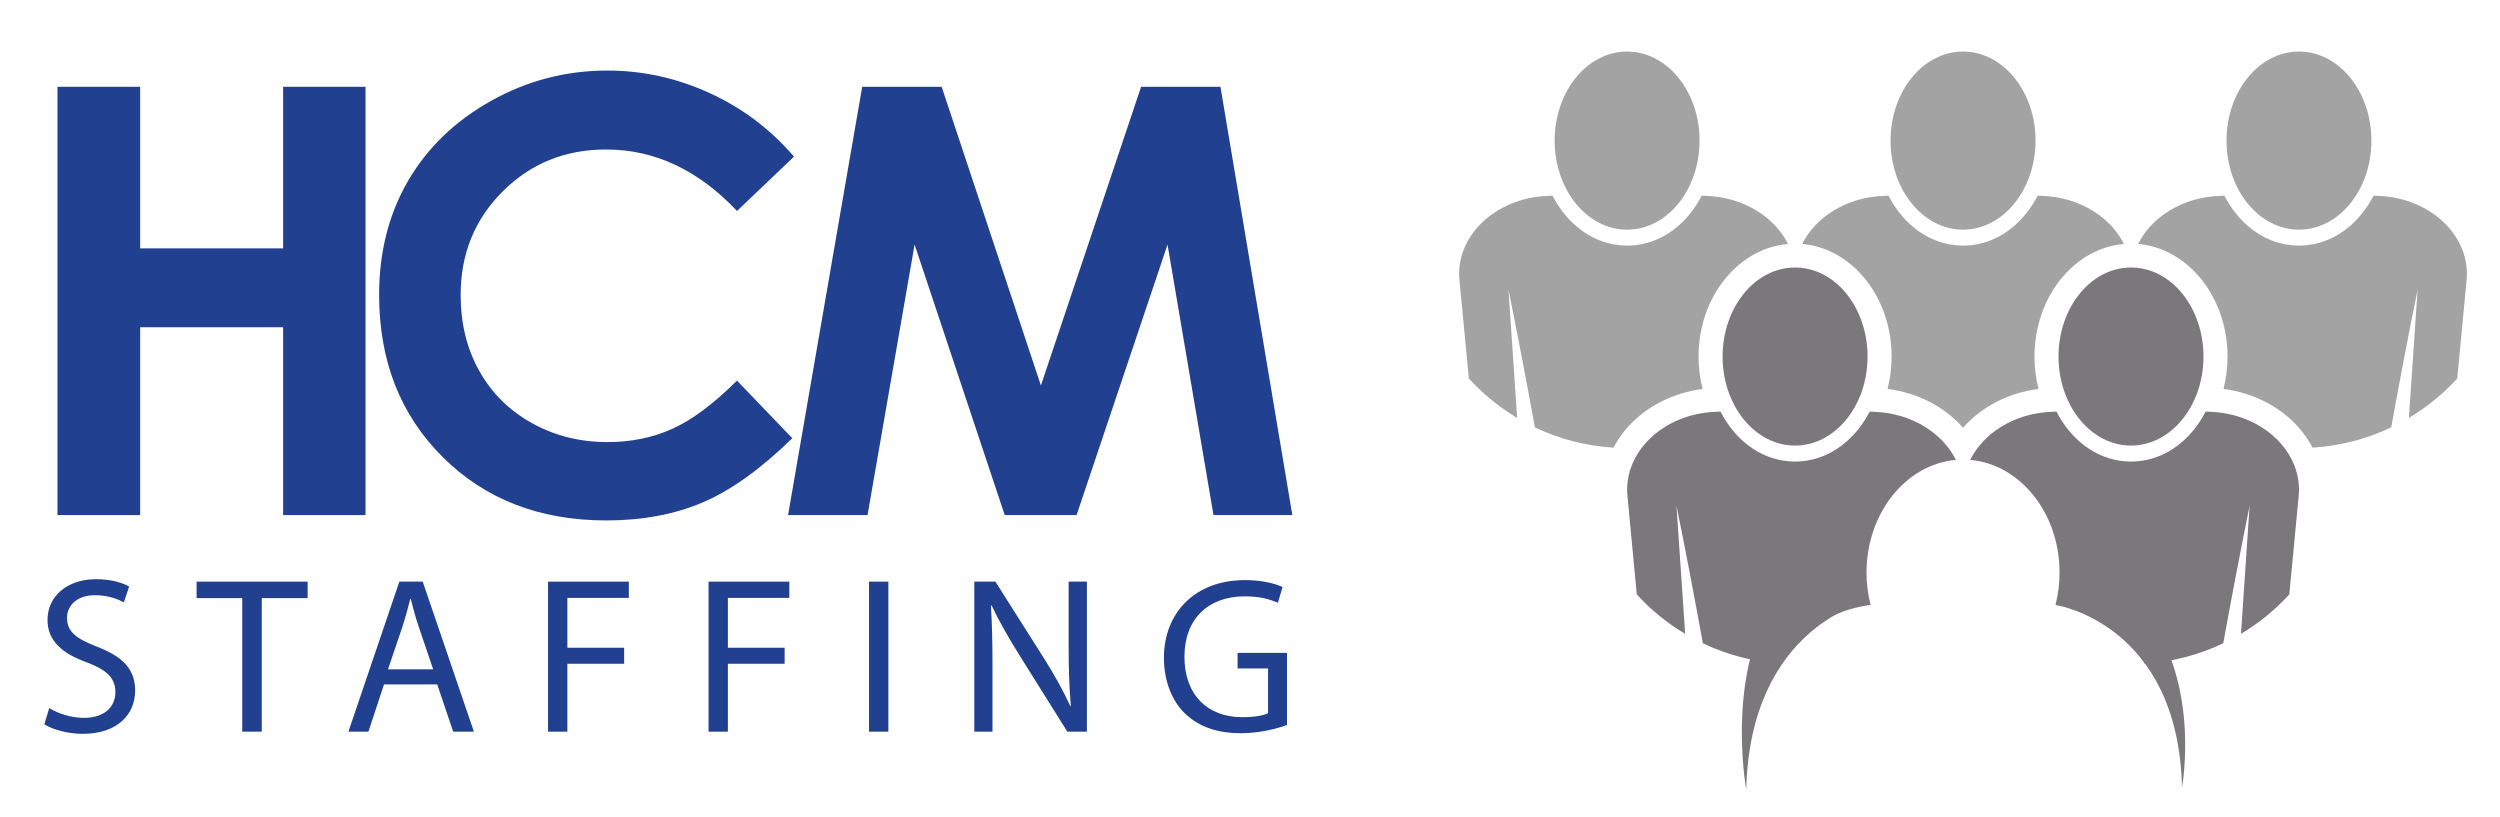<?xml version="1.0" encoding="utf-8"?>
<!-- Generator: Adobe Illustrator 16.0.0, SVG Export Plug-In . SVG Version: 6.00 Build 0)  -->
<!DOCTYPE svg PUBLIC "-//W3C//DTD SVG 1.1//EN" "http://www.w3.org/Graphics/SVG/1.1/DTD/svg11.dtd">
<svg version="1.1" id="Layer_1" xmlns="http://www.w3.org/2000/svg" xmlns:xlink="http://www.w3.org/1999/xlink" x="0px" y="0px"
	 width="646px" height="211px" viewBox="0 0 646 211" enable-background="new 0 0 646 211" xml:space="preserve">
<polygon fill="#224090" points="14.849,22.424 36.218,22.424 36.218,64.18 73.158,64.18 73.158,22.424 94.45,22.424 94.45,133.097 
	73.158,133.097 73.158,84.559 36.218,84.559 36.218,133.097 14.849,133.097 "/>
<g>
	<path fill="#224090" d="M205.173,40.467L190.447,54.51c-10.025-10.596-21.302-15.883-33.83-15.883
		c-10.583,0-19.482,3.611-26.724,10.839c-7.236,7.228-10.862,16.136-10.862,26.742c0,7.372,1.61,13.928,4.821,19.649
		c3.198,5.72,7.731,10.206,13.595,13.471c5.863,3.276,12.384,4.905,19.549,4.905c6.108,0,11.689-1.14,16.752-3.438
		c5.075-2.279,10.626-6.437,16.699-12.446l14.284,14.894c-8.181,7.968-15.909,13.51-23.184,16.593
		c-7.263,3.089-15.561,4.643-24.901,4.643c-17.197,0-31.283-5.468-42.243-16.366c-10.964-10.919-16.438-24.897-16.438-41.945
		c0-11.038,2.493-20.841,7.476-29.428c4.992-8.575,12.145-15.466,21.456-20.684c9.291-5.212,19.32-7.829,30.054-7.829
		c9.134,0,17.918,1.934,26.355,5.79C191.767,27.876,199.059,33.359,205.173,40.467"/>
</g>
<polygon fill="#224090" points="222.79,22.424 243.324,22.424 268.97,99.608 294.861,22.424 315.368,22.424 333.938,133.097 
	313.565,133.097 301.69,63.2 278.189,133.097 259.622,133.097 236.331,63.2 224.17,133.097 203.634,133.097 "/>
<g>
	<path fill="#224090" d="M12.718,182.969c2.251,1.373,5.531,2.526,8.982,2.526c5.118,0,8.108-2.699,8.108-6.62
		c0-3.621-2.072-5.686-7.3-7.697c-6.325-2.245-10.232-5.53-10.232-10.997c0-6.03,4.997-10.516,12.526-10.516
		c3.972,0,6.845,0.924,8.574,1.899L32,155.654c-1.269-0.696-3.864-1.85-7.374-1.85c-5.292,0-7.308,3.162-7.308,5.799
		c0,3.642,2.36,5.416,7.707,7.493c6.562,2.521,9.896,5.686,9.896,11.387c0,5.967-4.42,11.145-13.565,11.145
		c-3.742,0-7.821-1.099-9.901-2.466L12.718,182.969z"/>
</g>
<polygon fill="#224090" points="62.597,154.55 50.8,154.55 50.8,150.293 79.492,150.293 79.492,154.55 67.64,154.55 67.64,189.063 
	62.597,189.063 "/>
<g>
	<path fill="#224090" d="M111.932,172.955l-3.785-11.163c-0.87-2.522-1.44-4.819-2.022-7.068h-0.102
		c-0.583,2.298-1.216,4.668-1.969,7.021l-3.796,11.21H111.932z M99.223,176.854l-4.024,12.21h-5.17l13.167-38.771h6.036
		l13.226,38.771h-5.349l-4.13-12.21H99.223z"/>
</g>
<polygon fill="#224090" points="141.617,150.293 162.488,150.293 162.488,154.495 146.61,154.495 146.61,167.372 161.279,167.372 
	161.279,171.517 146.61,171.517 146.61,189.063 141.617,189.063 "/>
<polygon fill="#224090" points="183.087,150.293 203.962,150.293 203.962,154.495 188.083,154.495 188.083,167.372 202.747,167.372 
	202.747,171.517 188.083,171.517 188.083,189.063 183.087,189.063 "/>
<rect x="224.555" y="150.293" fill="#224090" width="4.997" height="38.771"/>
<g>
	<path fill="#224090" d="M251.758,189.063v-38.771h5.449l12.441,19.624c2.857,4.523,5.108,8.605,6.951,12.589l0.108-0.065
		c-0.443-5.167-0.571-9.899-0.571-15.921v-16.227h4.722v38.771h-5.058l-12.316-19.668c-2.7-4.311-5.282-8.757-7.244-12.95
		l-0.178,0.062c0.293,4.881,0.401,9.55,0.401,15.995v16.561H251.758z"/>
	<path fill="#224090" d="M332.564,187.342c-2.243,0.801-6.68,2.119-11.906,2.119c-5.867,0-10.711-1.508-14.491-5.119
		c-3.341-3.235-5.417-8.394-5.417-14.431c0.062-11.566,8.004-20.018,20.994-20.018c4.492,0,8.002,0.988,9.672,1.796l-1.207,4.069
		c-2.094-0.915-4.676-1.661-8.574-1.661c-9.437,0-15.576,5.864-15.576,15.568c0,9.847,5.91,15.656,14.955,15.656
		c3.262,0,5.502-0.448,6.654-1.041v-11.555h-7.88v-4.03h12.776V187.342z"/>
	<path fill="#A4A3A4" d="M420.443,59.345c10.352,0,18.724-10.312,18.724-23.017c0-12.706-8.372-23.006-18.724-23.006
		c-10.337,0-18.721,10.301-18.721,23.006C401.723,49.033,410.106,59.345,420.443,59.345 M441.078,50.619
		c-0.465-0.029-0.907-0.039-1.365-0.055c-0.874,1.691-1.905,3.289-3.088,4.741c-4.283,5.264-10.027,8.154-16.182,8.154
		c-6.144,0-11.888-2.891-16.174-8.154c-1.191-1.452-2.223-3.049-3.097-4.741c-0.453,0.016-0.901,0.026-1.359,0.055
		c-13.721,0.578-23.853,10.721-22.683,21.828c0.801,8.441,1.606,16.893,2.423,25.345c3.621,3.985,7.833,7.421,12.481,10.201
		c-0.742-11.052-1.489-22.1-2.244-33.139c2.403,11.845,4.675,23.708,6.825,35.572c6.207,2.97,13.072,4.806,20.306,5.247
		c0.934-1.76,2.073-3.451,3.452-5.033c4.806-5.516,11.817-9.132,19.579-10.133c-0.687-2.661-1.05-5.466-1.05-8.381
		c0-15.36,10.207-27.967,23.11-29.09C458.586,56.161,450.717,51.027,441.078,50.619 M614.689,50.619
		c-0.459-0.029-0.905-0.039-1.363-0.055c-0.883,1.691-1.911,3.289-3.09,4.741c-4.285,5.264-10.033,8.154-16.178,8.154
		c-6.153,0-11.898-2.891-16.176-8.154c-1.193-1.452-2.229-3.049-3.099-4.741c-0.442,0.016-0.905,0.026-1.357,0.055
		c-9.651,0.408-17.511,5.542-20.928,12.417c12.893,1.123,23.096,13.729,23.096,29.09c0,2.915-0.369,5.72-1.043,8.381
		c7.758,1,14.784,4.617,19.576,10.133c1.378,1.583,2.513,3.273,3.444,5.033c7.232-0.441,14.102-2.277,20.324-5.247
		c2.14-11.864,4.406-23.728,6.814-35.572c-0.756,11.04-1.5,22.087-2.252,33.139c4.65-2.78,8.856-6.216,12.5-10.201
		c0.797-8.452,1.602-16.903,2.402-25.345C638.529,61.34,628.394,51.197,614.689,50.619 M594.059,59.345
		c10.338,0,18.715-10.312,18.715-23.017c0-12.706-8.377-23.006-18.715-23.006c-10.346,0-18.727,10.301-18.727,23.006
		C575.332,49.033,583.713,59.345,594.059,59.345 M527.887,50.619c-0.461-0.029-0.913-0.039-1.371-0.055
		c-0.864,1.691-1.897,3.289-3.081,4.741c-4.286,5.264-10.034,8.154-16.179,8.154c-6.164,0-11.904-2.891-16.18-8.154
		c-1.195-1.452-2.225-3.049-3.095-4.741c-0.452,0.016-0.911,0.026-1.363,0.055c-9.637,0.408-17.507,5.542-20.928,12.417
		c12.898,1.123,23.1,13.729,23.1,29.09c0,2.91-0.366,5.72-1.054,8.372c7.846,1.01,14.793,4.626,19.52,10.038
		c4.727-5.412,11.66-9.028,19.5-10.038c-0.687-2.652-1.043-5.462-1.043-8.372c0-15.36,10.196-27.967,23.104-29.09
		C545.391,56.161,537.52,51.027,527.887,50.619 M507.256,59.345c10.326,0,18.726-10.312,18.726-23.017
		c0-12.706-8.399-23.006-18.726-23.006c-10.354,0-18.732,10.301-18.732,23.006C488.523,49.033,496.902,59.345,507.256,59.345"/>
	<path fill="#7A787A" d="M484.475,106.413c-0.451-0.021-0.897-0.027-1.355-0.055c-0.874,1.696-1.899,3.288-3.092,4.745
		c-4.289,5.262-10.029,8.159-16.178,8.159c-6.16,0-11.908-2.896-16.188-8.159c-1.185-1.457-2.207-3.049-3.083-4.745
		c-0.457,0.028-0.905,0.034-1.363,0.055c-13.719,0.582-23.846,10.729-22.673,21.838c0.795,8.444,1.606,16.896,2.401,25.344
		c3.637,3.979,7.845,7.417,12.501,10.192c-0.75-11.045-1.512-22.092-2.247-33.13c2.406,11.84,4.67,23.697,6.818,35.567
		c6.213,2.965,13.078,4.807,20.316,5.249c0.919-1.761,2.064-3.45,3.441-5.029c4.801-5.532,11.823-9.129,19.585-10.134
		c-0.683-2.661-1.054-5.472-1.054-8.381c0-15.357,10.216-27.982,23.099-29.091C501.984,111.964,494.123,106.825,484.475,106.413
		 M571.277,106.413c-0.447-0.021-0.896-0.027-1.355-0.055c-0.868,1.696-1.897,3.288-3.081,4.745
		c-4.29,5.262-10.04,8.159-16.188,8.159c-6.16,0-11.898-2.896-16.182-8.159c-1.178-1.457-2.207-3.049-3.089-4.745
		c-0.446,0.028-0.905,0.034-1.368,0.055c-9.63,0.412-17.498,5.551-20.917,12.426c12.895,1.108,23.092,13.733,23.092,29.091
		c0,2.909-0.369,5.72-1.046,8.381c7.756,1.005,14.78,4.602,19.59,10.134c1.373,1.579,2.519,3.269,3.439,5.029
		c7.236-0.442,14.091-2.284,20.318-5.249c2.15-11.87,4.416-23.728,6.809-35.567c-0.74,11.038-1.492,22.085-2.231,33.13
		c4.646-2.775,8.844-6.213,12.481-10.192l2.423-25.344C595.139,117.143,584.997,106.995,571.277,106.413 M463.85,115.138
		c10.338,0,18.726-10.302,18.726-23.006c0-12.709-8.388-23.007-18.726-23.007c-10.348,0-18.732,10.298-18.732,23.007
		C445.117,104.836,453.502,115.138,463.85,115.138 M550.652,115.138c10.342,0,18.726-10.302,18.726-23.006
		c0-12.709-8.384-23.007-18.726-23.007c-10.346,0-18.732,10.298-18.732,23.007C531.92,104.836,540.307,115.138,550.652,115.138"/>
	<path fill="#7A787A" d="M531.143,156.311c0,0,31.657,4.726,32.692,47.091c0,0,5.333-28.455-11.197-47.578"/>
	<path fill="#7A787A" d="M482.722,155.335c0,0-30.467,6.312-31.498,48.68c0,0-6.187-33.801,10.354-52.927"/>
</g>
</svg>
